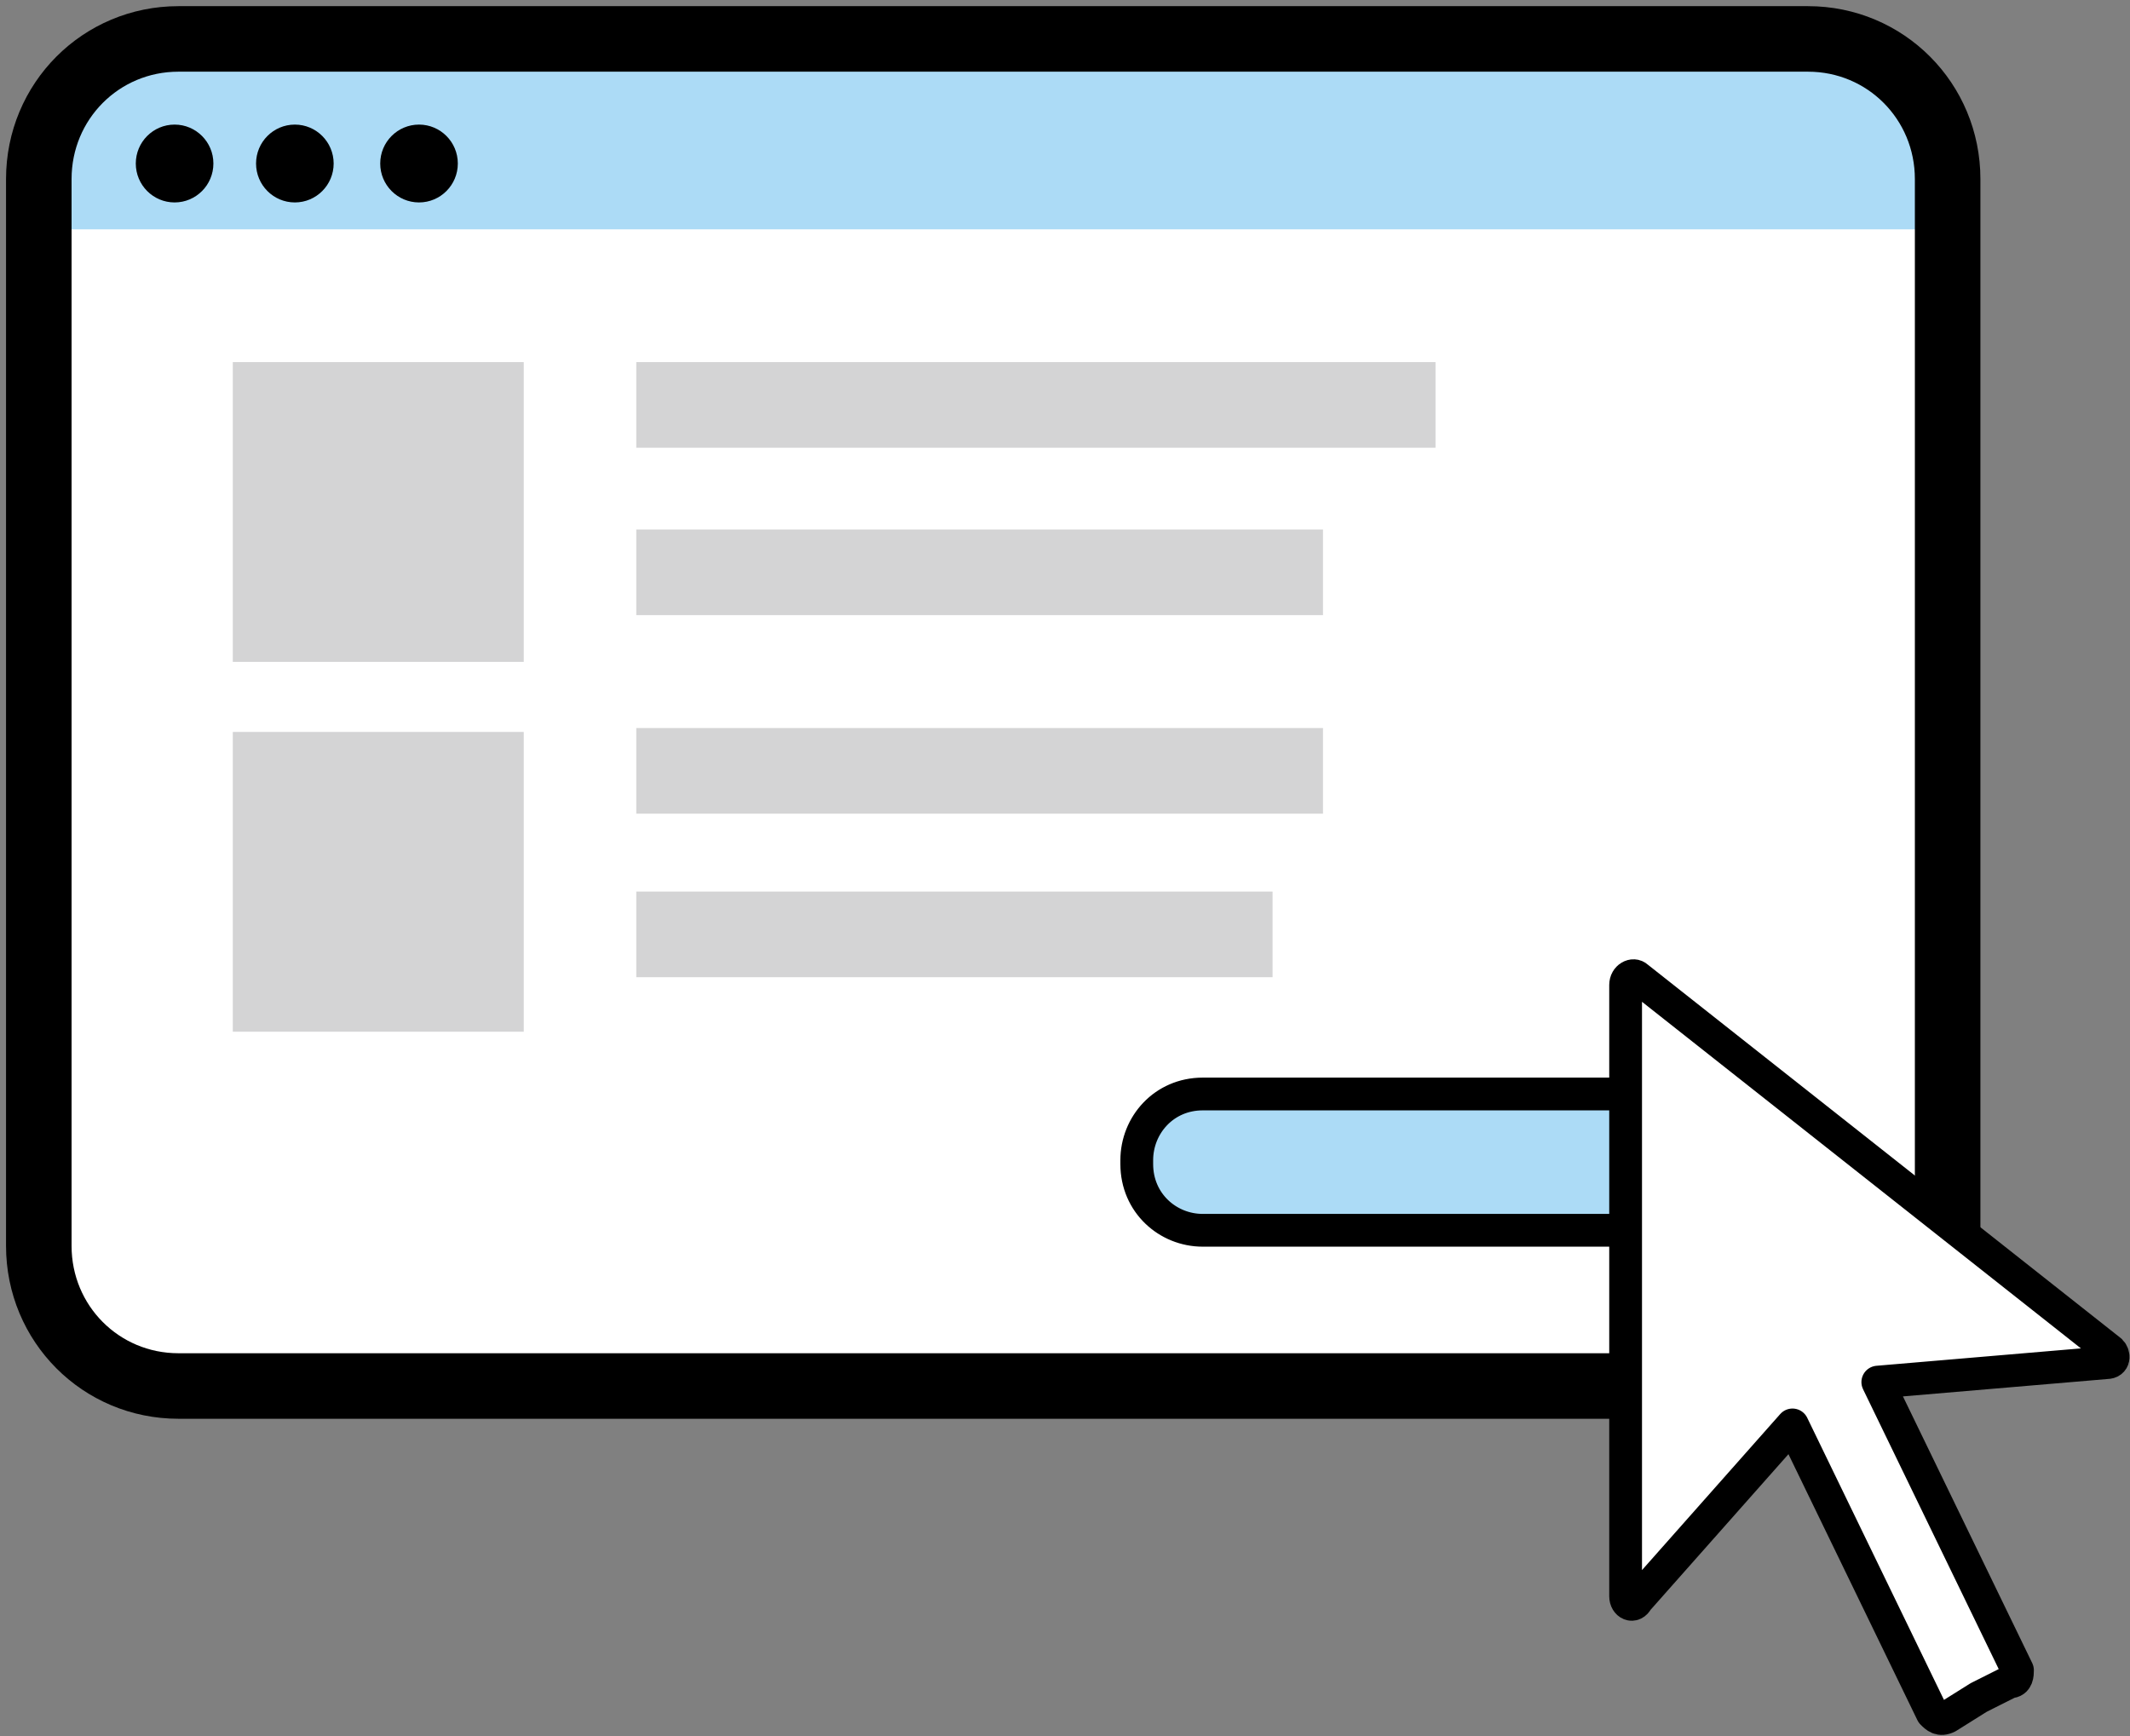 <svg width="65" height="53" viewBox="0 0 65 53" fill="none" xmlns="http://www.w3.org/2000/svg">
<rect x="0" y="0" width="65" height="53" fill="#808080" stroke="none"/>
<path d="M57.541 1.188H2.96C2.131 1.188 1.421 1.901 1.421 2.852V5.942C1.421 6.892 2.131 7.605 3.078 7.605H57.659C58.488 7.605 59.198 6.774 59.198 5.942V2.852C59.198 1.901 58.488 1.188 57.541 1.188Z" fill="#ACDBF6"/>
<rect x="2" y="7" width="57" height="35" fill="white"/>
<path d="M55.173 42.305H5.446C3.078 42.305 1.184 40.404 1.184 38.027V5.466C1.184 3.09 3.078 1.188 5.446 1.188H55.173C57.541 1.188 59.435 3.09 59.435 5.466V38.027C59.554 40.404 57.541 42.305 55.173 42.305Z" stroke="black" stroke-width="2" stroke-miterlimit="10" stroke-linecap="round" stroke-linejoin="round"/>
<path d="M43.807 11.052H19.417V13.666H43.807V11.052Z" fill="#D4D4D5"/>
<path d="M40.373 22.222H19.417V24.836H40.373V22.222Z" fill="#D4D4D5"/>
<path d="M40.373 16.161H19.417V18.776H40.373V16.161Z" fill="#D4D4D5"/>
<path d="M38.834 27.213H19.417V29.827H38.834V27.213Z" fill="#D4D4D5"/>
<path d="M51.148 37.552H36.703C35.638 37.552 34.69 36.72 34.69 35.531V35.413C34.69 34.343 35.519 33.392 36.703 33.392H51.148C52.213 33.392 53.16 34.224 53.16 35.413V35.531C53.16 36.601 52.213 37.552 51.148 37.552Z" fill="#ACDBF6" stroke="black" stroke-miterlimit="10"/>
<path d="M60.383 51.812L61.33 51.336C61.566 51.336 61.566 51.099 61.566 50.98L57.304 42.186L64.29 41.592C64.526 41.592 64.526 41.354 64.408 41.235L49.964 29.827C49.845 29.709 49.608 29.827 49.608 30.065V48.722C49.608 48.96 49.845 49.078 49.964 48.841L54.7 43.493L58.962 52.287C59.08 52.406 59.199 52.525 59.435 52.406L60.383 51.812Z" fill="white" stroke="black" stroke-miterlimit="10" stroke-linecap="round" stroke-linejoin="round"/>
<path d="M15.983 11.052H7.104V20.202H15.983V11.052Z" fill="#D4D4D5"/>
<path d="M15.983 22.341H7.104V31.491H15.983V22.341Z" fill="#D4D4D5"/>
<path d="M5.328 6.179C5.982 6.179 6.512 5.647 6.512 4.991C6.512 4.335 5.982 3.803 5.328 3.803C4.674 3.803 4.144 4.335 4.144 4.991C4.144 5.647 4.674 6.179 5.328 6.179Z" fill="black"/>
<path d="M12.787 6.179C13.441 6.179 13.971 5.647 13.971 4.991C13.971 4.335 13.441 3.803 12.787 3.803C12.133 3.803 11.603 4.335 11.603 4.991C11.603 5.647 12.133 6.179 12.787 6.179Z" fill="black"/>
<path d="M8.998 6.179C9.652 6.179 10.182 5.647 10.182 4.991C10.182 4.335 9.652 3.803 8.998 3.803C8.344 3.803 7.814 4.335 7.814 4.991C7.814 5.647 8.344 6.179 8.998 6.179Z" fill="black"/>
</svg>
